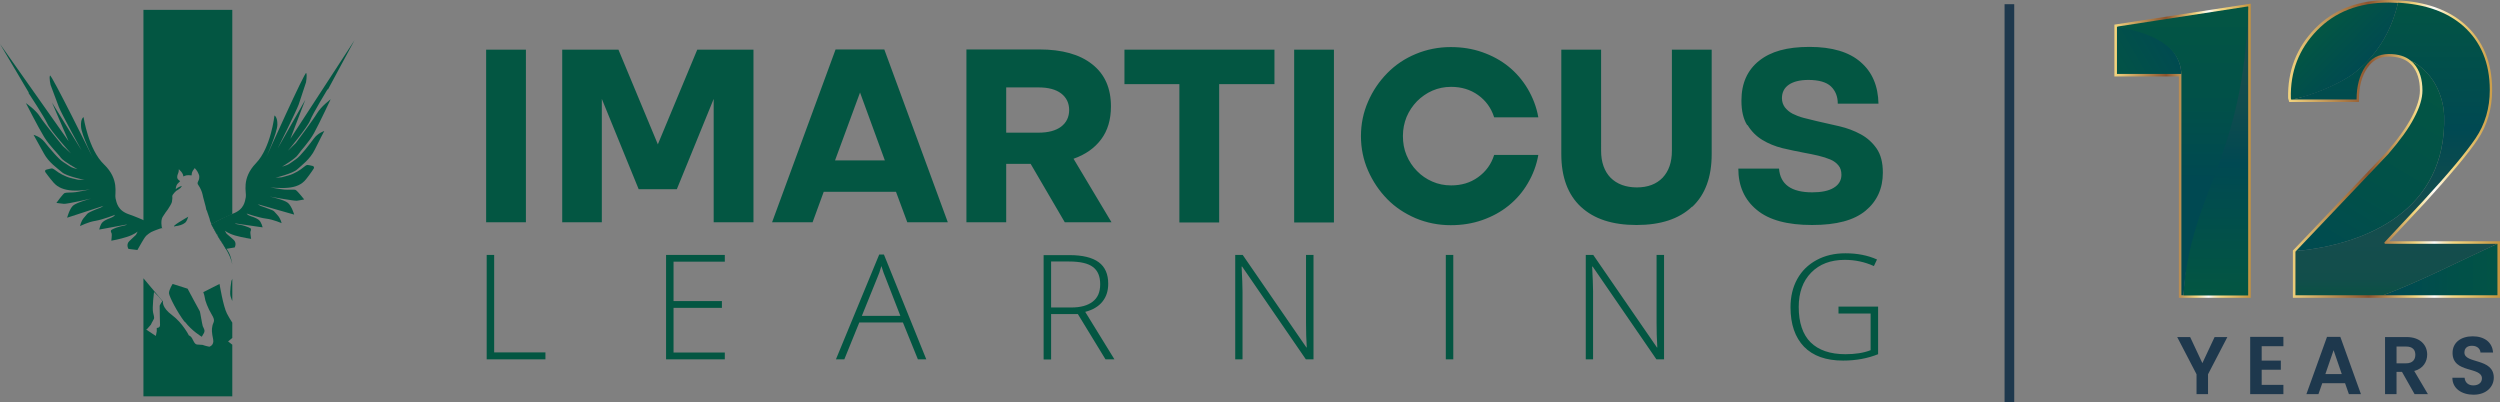 <svg xmlns="http://www.w3.org/2000/svg" xmlns:xlink="http://www.w3.org/1999/xlink" id="Layer_2" data-name="Layer 2" viewBox="0 0 137 22.04"><rect x="0" y="0" width="137" height="22.04" fill="#808080" stroke="none"/><defs><style>      .cls-1 {        fill: url(#linear-gradient);      }      .cls-1, .cls-2, .cls-3, .cls-4, .cls-5, .cls-6, .cls-7, .cls-8, .cls-9, .cls-10, .cls-11, .cls-12 {        stroke-width: 0px;      }      .cls-2 {        fill: url(#linear-gradient-6);      }      .cls-3 {        fill: url(#linear-gradient-5);      }      .cls-4 {        fill: #1e384d;      }      .cls-5 {        fill: url(#linear-gradient-2);      }      .cls-6 {        fill: url(#linear-gradient-7);      }      .cls-7 {        fill: url(#linear-gradient-3);      }      .cls-8 {        fill: url(#linear-gradient-9);      }      .cls-9 {        fill: url(#linear-gradient-8);      }      .cls-10 {        fill: #035642;      }      .cls-11 {        fill: url(#linear-gradient-10);      }      .cls-12 {        fill: url(#linear-gradient-4);      }    </style><linearGradient id="linear-gradient" x1="115.87" y1="8.26" x2="123.34" y2="8.26" gradientUnits="userSpaceOnUse"><stop offset="0" stop-color="#f3d57f"></stop><stop offset=".38" stop-color="#8c542e"></stop><stop offset=".6" stop-color="#f3d57f"></stop><stop offset=".69" stop-color="#fdfcf9"></stop><stop offset=".7" stop-color="#fbf7ec"></stop><stop offset=".73" stop-color="#f8e8bd"></stop><stop offset=".76" stop-color="#f5de9b"></stop><stop offset=".78" stop-color="#f3d786"></stop><stop offset=".79" stop-color="#f3d57f"></stop><stop offset=".99" stop-color="#c59541"></stop><stop offset="1" stop-color="#c3913e"></stop></linearGradient><linearGradient id="linear-gradient-2" x1="114.95" y1="4.39" x2="119.28" y2="1.89" gradientUnits="userSpaceOnUse"><stop offset="0" stop-color="#035643"></stop><stop offset="1" stop-color="#004952"></stop></linearGradient><linearGradient id="linear-gradient-3" x1="121.57" y1=".5" x2="121.43" y2="16.14" gradientUnits="userSpaceOnUse"><stop offset="0" stop-color="#065441"></stop><stop offset=".02" stop-color="#0b5145"></stop><stop offset=".07" stop-color="#124e4b"></stop><stop offset=".19" stop-color="#154d4d"></stop><stop offset=".34" stop-color="#104c4e"></stop><stop offset=".51" stop-color="#034951"></stop><stop offset=".54" stop-color="#004952"></stop><stop offset="1" stop-color="#035642"></stop></linearGradient><linearGradient id="linear-gradient-4" x1="119.61" y1=".05" x2="119.61" y2="9.88" gradientUnits="userSpaceOnUse"><stop offset="0" stop-color="#035643"></stop><stop offset=".59" stop-color="#015049"></stop><stop offset="1" stop-color="#004952"></stop></linearGradient><linearGradient id="linear-gradient-5" x1="125.39" y1="8.16" x2="137" y2="8.16" xlink:href="#linear-gradient"></linearGradient><linearGradient id="linear-gradient-6" x1="127.18" y1="1.51" x2="129.58" y2="3.9" xlink:href="#linear-gradient-2"></linearGradient><linearGradient id="linear-gradient-7" x1="139" y1="14.77" x2="131.1" y2="14.77" xlink:href="#linear-gradient-4"></linearGradient><linearGradient id="linear-gradient-8" x1="131.23" y1="16.51" x2="131.23" y2="-.88" xlink:href="#linear-gradient-3"></linearGradient><linearGradient id="linear-gradient-9" x1="134.22" y1="3.91" x2="127.23" y2="15.59" xlink:href="#linear-gradient-4"></linearGradient><linearGradient id="linear-gradient-10" x1="133.03" y1="11.25" x2="133.03" y2="11.25" gradientUnits="userSpaceOnUse"><stop offset="0" stop-color="#cb141e"></stop><stop offset=".31" stop-color="#2d0000"></stop><stop offset=".4" stop-color="#300000"></stop><stop offset=".48" stop-color="#3a0000"></stop><stop offset=".55" stop-color="#4b0000"></stop><stop offset=".62" stop-color="#630000"></stop><stop offset=".68" stop-color="#820000"></stop><stop offset=".71" stop-color="#930000"></stop><stop offset=".72" stop-color="#910000"></stop><stop offset=".79" stop-color="#760000"></stop><stop offset=".86" stop-color="#620000"></stop><stop offset=".93" stop-color="#560000"></stop><stop offset="1" stop-color="#530000"></stop></linearGradient></defs><g id="Layer_1-2" data-name="Layer 1"><g><g><path class="cls-10" d="m95.77,6.86c.21.34.48.61.81.81.33.2.7.35,1.1.45.4.09.79.18,1.18.25.27.05.53.1.78.16.25.06.47.13.66.21.19.08.34.19.45.33.11.13.16.3.16.51,0,.3-.14.54-.42.71-.28.17-.67.25-1.18.25-1.14,0-1.75-.43-1.82-1.3h-2.23c0,.95.34,1.71,1.01,2.26.67.56,1.68.83,3.03.83s2.3-.26,2.93-.78.95-1.22.95-2.09c0-.55-.11-.98-.34-1.32-.23-.33-.52-.59-.87-.78-.35-.19-.74-.34-1.17-.44s-.83-.19-1.23-.28c-.25-.06-.5-.12-.73-.18-.23-.06-.43-.14-.61-.23-.17-.09-.31-.21-.42-.35-.1-.14-.16-.3-.16-.5,0-.32.13-.57.38-.74.25-.17.61-.26,1.07-.26.57,0,.98.12,1.23.35.25.24.38.55.38.95h2.23c-.02-.97-.34-1.73-.98-2.28-.63-.55-1.56-.83-2.8-.83s-2.12.25-2.76.76-.97,1.23-.97,2.18c0,.56.1,1,.31,1.34Zm-3.03,4.47c.71-.67,1.06-1.63,1.06-2.88V2.72h-2.18v5.54c0,.63-.17,1.12-.51,1.48-.34.35-.81.53-1.41.53s-1.09-.18-1.44-.53c-.34-.35-.52-.85-.52-1.48V2.72h-2.18v5.73c0,1.25.36,2.22,1.07,2.88.72.67,1.73,1,3.05,1s2.33-.33,3.04-1Zm-17.77-1.98c.26.59.61,1.11,1.05,1.56s.96.79,1.56,1.05c.6.25,1.24.38,1.92.38.61,0,1.19-.09,1.73-.28s1.02-.45,1.44-.79c.42-.34.77-.74,1.05-1.22.28-.47.48-.99.58-1.56h-2.42c-.16.51-.45.91-.88,1.22s-.92.45-1.48.45c-.37,0-.71-.07-1.03-.21s-.6-.33-.84-.58c-.24-.24-.43-.53-.57-.86-.14-.33-.2-.68-.2-1.06s.07-.71.2-1.04c.14-.33.33-.61.57-.86.24-.24.52-.44.84-.58s.66-.21,1.03-.21c.57,0,1.06.15,1.48.45s.72.71.88,1.22h2.42c-.1-.57-.3-1.08-.58-1.56-.28-.47-.63-.88-1.05-1.22-.42-.34-.9-.6-1.44-.79-.54-.19-1.11-.28-1.73-.28-.68,0-1.32.13-1.92.38-.6.25-1.12.6-1.56,1.05s-.79.96-1.05,1.56c-.26.59-.39,1.23-.39,1.89s.13,1.3.39,1.89Zm-4.05,2.84h2.18V2.72h-2.18v9.47Zm-6.29,0h2.18v-7.58h3.03v-1.89h-8.22v1.89h3.01v7.58Zm-9.49-4.91v-2.49h1.77c.54,0,.95.11,1.24.33.29.22.44.53.44.91s-.15.69-.44.91c-.29.22-.71.33-1.24.33h-1.77Zm-2.18-4.57v9.47h2.18v-3.2h1.34l1.87,3.2h2.56l-2.08-3.48c.65-.23,1.15-.58,1.51-1.06.36-.48.54-1.08.54-1.81,0-1-.34-1.77-1.03-2.31-.68-.54-1.65-.81-2.89-.81h-4Zm-7.2,6.08l1.37-3.72,1.36,3.72h-2.73Zm-3.45,3.39h2.22l.61-1.67h3.96l.62,1.67h2.22l-3.48-9.47h-2.67l-3.48,9.47Zm-11.51,0h2.18v-6.76l2.02,4.95h2.09l2.02-4.95v6.76h2.18V2.72h-3.08l-2.16,5.19-2.16-5.19h-3.08v9.47Zm-4.16,0h2.18V2.72h-2.18v9.47Z"></path><path class="cls-10" d="m100.76,17.18h1.75v2.01c-.38.15-.84.22-1.38.22-.84,0-1.47-.22-1.91-.65-.43-.43-.65-1.08-.65-1.94,0-.79.23-1.42.68-1.88.46-.47,1.07-.7,1.85-.7.55,0,1.08.11,1.59.34l.17-.36c-.51-.23-1.09-.34-1.73-.34-.59,0-1.12.12-1.58.37-.46.25-.81.59-1.06,1.04s-.37.97-.37,1.55c0,.93.25,1.65.74,2.16.5.51,1.21.76,2.14.76.71,0,1.35-.12,1.92-.35v-2.61h-2.17v.38Zm-9.58-3.21h-.4v3.73c0,.42.01.87.04,1.34h-.02l-3.49-5.07h-.41v5.72h.4v-3.71c0-.31-.02-.76-.05-1.37h.03l3.49,5.08h.42v-5.72Zm-11.54,5.72v-5.72h-.41v5.72h.41Zm-7.67-5.72h-.4v3.73c0,.42.01.87.04,1.34h-.02l-3.49-5.07h-.41v5.72h.4v-3.71c0-.31-.02-.76-.05-1.37h.03l3.49,5.08h.42v-5.72Zm-14.37.36h.98c.61,0,1.05.1,1.31.3.27.2.4.51.4.95s-.14.74-.41.95c-.27.21-.66.32-1.16.32h-1.12v-2.52Zm1.46,2.87l1.52,2.49h.49l-1.6-2.6c.42-.11.74-.3.95-.57.21-.26.31-.59.31-.97,0-.53-.17-.92-.52-1.18-.35-.26-.89-.39-1.62-.39h-1.4v5.72h.41v-2.49h1.46Zm-11-1.94c.09-.2.17-.43.24-.68.09.29.17.51.24.67l.8,2.06h-2.11l.83-2.05Zm2.24,4.43h.46l-2.32-5.74h-.26l-2.37,5.74h.46l.82-2.02h2.39l.82,2.02Zm-10.58-.37h-2.81v-2.45h2.65v-.37h-2.65v-2.16h2.81v-.37h-3.22v5.72h3.22v-.37Zm-9.83.37v-.38h-2.81v-5.34h-.41v5.72h3.22Z"></path><path class="cls-10" d="m9.58,12.4c.26-.03.43-.09.56-.19.11-.09.16-.29.17-.33-.14.08-.97.55-.73.53Z"></path><path class="cls-10" d="m11.33,11.53l.16.47s0,.08.1.29c0,0,.49-.29,1.02-.5.04-.02.08-.04.12-.06V.54h-4.87v11.78c.25.11.43.2.47.22.13-.04.31-.07.57-.03l-.03-.04s-.08-.37.04-.58c.12-.2.24-.35.29-.42s.21-.33.22-.4c0-.07.04-.2.02-.3-.02-.11.23-.32.23-.32.07-.03.22-.15.22-.15l.08-.11s-.2.04-.34.18c0,0,0-.21.12-.32s.12-.13.12-.13c0,0-.15-.07-.16-.2-.01-.13.07-.23.08-.32.01-.09.01-.13.01-.13,0,0,.1.11.14.15.03.05.07.1.08.13.01.03.03.12.03.12,0,0,.14-.08.28-.07.14.01.17.01.17.01,0,0,0-.17.07-.26.06-.09.1-.14.1-.14,0,0,.11.12.16.21.04.09.09.17.09.25,0,.08,0,.14-.05.24-.05.11-.07.14.01.25.08.11.19.34.22.5.03.17.11.41.17.66.01.06.03.12.04.19"></path><polygon class="cls-10" points="12.73 12.27 12.73 12.26 12.71 12.26 12.73 12.27"></polygon><path class="cls-10" d="m11.9,12.85v-.03s-.31-.53-.31-.53c.1.23.3.62.71,1.23.25.38.37.69.43.96,0,0-.05-.36-.17-.6-.07-.15-.2-.33-.2-.33l-.08-.09s-.08-.13-.22-.35c-.05-.08-.11-.17-.17-.27Z"></path><path class="cls-10" d="m12.73,16.47v-1.19c-.02.07-.05.11-.05.11,0,0-.1.58-.05.83.01.05.05.14.09.26Z"></path><path class="cls-10" d="m10.13,17.63c.39.51.92.82.92.82h.01c.04-.06.08-.13.11-.19.09-.16-.01-.26-.06-.39-.04-.13-.14-.78-.16-.81-.02-.02-.67-1.24-.67-1.24l-.82-.26s-.21.33-.2.51c.01.18.46,1.05.85,1.56Z"></path><path class="cls-10" d="m12.5,18.71l.23-.19v-.84c-.09-.14-.2-.31-.29-.49-.21-.4-.41-1.63-.41-1.63l-.89.45s.06.15.08.29c.01.15.17.59.39.95.22.36.07.39.03.61-.05.21-.03.39.04.73.07.34-.21.41-.21.41,0,0-.21-.04-.37-.1-.06,0-.2-.01-.3-.02-.14-.01-.21-.23-.28-.35-.07-.12-.17-.15-.17-.15,0,0-.34-.68-.92-1.11-.58-.43-.5-.75-.5-.75l-1.07-1.27v6.47h4.87v-2.83l-.23-.18Zm-3.73-.9c0,.17-.18.16-.18.16v.19s-.05.25-.05.25l-.53-.35.05-.03.21-.24s.08-.18.14-.27c.06-.09.04-.14-.02-.39-.06-.26.05-1.13.05-1.13,0,0,.5.48.44.53-.05.05-.13.22-.13.22,0,0,.01.9.02,1.07Z"></path><path class="cls-10" d="m8.12,12.66l-.26.13v.05c.08.02.13.05.13.05,0,0,.02-.12.13-.22Z"></path><polygon class="cls-10" points="10.31 11.87 10.33 11.86 10.31 11.86 10.31 11.87"></polygon><path class="cls-10" d="m17.97,4.91l.72-1.34.74-1.37-3.52,5.41.82-2.14-1.51,2.66s1.01-2.02,1.15-2.41c.13-.39.4-1.21.4-1.21,0,0,.07-.39.01-.51s-2.19,4.62-2.19,4.62c0,0,.6-1.34.61-1.78s-.16-.51-.16-.51c0,0-.19,1.76-1.01,2.61-.82.85-.51,1.61-.56,1.86-.05.24-.08.67-.71.91-.63.24-1.19.58-1.19.58l.36.61v.03c.08.12.14.23.2.31.16.25.25.4.25.4l.48-.08s.14-.25-.07-.43c-.21-.18-.34-.29-.37-.32-.03-.04-.1-.17-.1-.17,0,0,.19.16.58.27.39.11.86.18.86.18,0,0-.05-.33-.04-.38.01-.05.08-.16-.01-.21-.09-.05-.38-.16-.6-.19-.22-.03-.24-.07-.24-.07l1.52.22s-.06-.29-.21-.41c-.15-.12-.43-.2-.43-.2,0,0-.14-.05-.17-.08-.03-.03-.07-.07-.07-.07,0,0,.66.23,1.07.28s.85.25.85.25c0,0-.04-.25-.24-.46-.2-.21-.14-.2-.34-.28-.2-.08-.58-.21-.58-.21l-.15-.09,2,.57s-.13-.46-.34-.64-1.01-.35-1.01-.35c0,0,1.35.25,1.5.23.15-.02.4-.07.4-.07,0,0-.38-.48-.47-.52-.09-.04-.38,0-.61-.02-.22-.02-.78-.12-.78-.12,0,0,.54.06.97.02.43-.04.76-.17,1-.48.24-.3.41-.57.41-.57,0,0,.07-.11-.07-.15s-.27-.05-.27-.05c0,0-.05-.02-.21.12s-.52.37-.82.45c-.3.08-.37.11-.43.11-.05,0-.29.02-.29.02,0,0,.95-.23,1.19-.46.24-.22.7-.55.96-1.08s.52-1.02.52-1.02c0,0-.34.1-.57.41s-.71.95-.99,1.14c-.28.19-.37.28-.53.33-.16.06-.22.07-.22.07,0,0,.73-.43.87-.65.14-.22.6-.68.88-1.19.28-.51.91-1.85.91-1.85,0,0-.52.39-.74.76-.22.37-1.17,1.64-1.17,1.64l-.43.42s1.07-1.29,1.21-1.65c.14-.37.96-1.72.96-1.72Z"></path><path class="cls-10" d="m1.58,5.08l-.78-1.32-.8-1.35,3.76,5.33-.91-2.12,1.62,2.62s-1.1-2-1.25-2.39c-.15-.39-.45-1.2-.45-1.2,0,0-.09-.39-.03-.51.06-.12,2.38,4.58,2.38,4.58,0,0-.66-1.33-.68-1.78-.03-.45.14-.52.14-.52,0,0,.26,1.77,1.12,2.59.86.83.57,1.61.63,1.85.06.24.11.68.75.89.64.22,1.76.75,1.76.75,0,0-.43.15-.56.22-.07.04-.21.14-.26.19-.1.1-.19.28-.25.37-.15.26-.24.42-.24.42l-.49-.06s-.15-.24.05-.43c.2-.19.33-.31.36-.34.03-.04.09-.18.09-.18,0,0-.19.17-.58.29-.39.13-.86.21-.86.21,0,0,.04-.34.02-.39s-.09-.16,0-.21c.09-.06.37-.17.6-.21.22-.04.24-.08.24-.08l-1.52.28s.05-.3.2-.42c.15-.13.43-.22.43-.22,0,0,.14-.06.17-.09.03-.03.07-.08.07-.08,0,0-.66.26-1.07.33-.41.06-.85.29-.85.29,0,0,.03-.26.23-.48.2-.22.13-.2.33-.3s.58-.24.58-.24l.14-.09-1.99.65s.12-.47.32-.66c.2-.18,1-.39,1-.39,0,0-1.35.31-1.5.29-.15-.02-.41-.05-.41-.05,0,0,.36-.5.45-.54.09-.04.39-.02.61-.05.22-.03.78-.15.78-.15,0,0-.54.09-.97.06s-.78-.15-1.03-.44-.44-.56-.44-.56c0,0-.08-.11.07-.15.15-.04.27-.06.27-.06,0,0,.05-.02.22.11.17.14.54.35.85.42.31.07.38.1.43.09.05,0,.3.01.3.01,0,0-.97-.2-1.22-.41-.25-.22-.73-.53-1.01-1.05-.29-.53-.56-1.01-.56-1.01,0,0,.35.08.6.39.25.31.75.93,1.04,1.11.29.18.38.27.55.32.17.05.22.06.22.06,0,0-.75-.41-.91-.62-.15-.22-.63-.66-.93-1.16-.31-.5-.99-1.84-.99-1.84,0,0,.54.37.77.74.23.37,1.25,1.61,1.25,1.61l.45.41s-1.13-1.26-1.29-1.62c-.16-.37-1.04-1.7-1.04-1.7Z"></path></g><rect class="cls-4" x="109.85" y=".23" width=".53" height="21.81"></rect><g><path class="cls-1" d="m123.34,16.32h-3.94V4.19h-3.53V1.35l.12-.02,7.35-1.13v16.13Zm-3.66-.28h3.38V.52l-6.91,1.06v2.33h3.53v12.13Z"></path><g><path class="cls-5" d="m116.01,1.47v2.58h3.53c-.09-1.8-2.14-2.55-3.53-2.58Z"></path><path class="cls-7" d="m123.2.36s-3.37,10.89-3.54,15.83h3.54V.36Z"></path><path class="cls-12" d="m116.01,1.46h0c1.31.26,3.44.77,3.53,2.59v12.13h.12c.34-5.65,3.31-7.39,3.54-15.83l-7.19,1.11Z"></path></g></g><g><path class="cls-3" d="m137,16.32h-11.35v-2.59l.07-.07,5.05-5.31c.63-.72,1.1-1.38,1.4-1.95.29-.56.44-1.04.44-1.44,0-.57-.14-1.03-.43-1.37-.05-.05-.1-.11-.17-.16-.27-.22-.64-.33-1.11-.33-.51,0-.89.21-1.18.64-.3.44-.45,1.02-.45,1.71v.14h-3.82l-.06-.2c-.04-1.49.46-2.78,1.47-3.82,1.01-1.04,2.38-1.57,4.04-1.57.17,0,.34,0,.5.02,1.53.08,2.76.51,3.66,1.3,1,.88,1.51,2.09,1.51,3.61,0,1.02-.27,1.94-.8,2.73-.52.77-1.49,1.93-2.87,3.44l-1.98,2.12h6.08v3.1Zm-11.07-.28h10.79v-2.54h-6.12l-.12-.23,2.21-2.36c1.38-1.5,2.34-2.65,2.85-3.4.5-.74.75-1.61.75-2.57,0-1.44-.48-2.58-1.41-3.4-.85-.74-2.02-1.16-3.49-1.23-.16,0-.32-.02-.49-.02-1.59,0-2.88.5-3.84,1.48-.94.97-1.41,2.16-1.4,3.55h3.33c.02-.69.19-1.27.49-1.73.34-.51.82-.76,1.41-.76.53,0,.96.13,1.28.39.09.07.15.13.21.2.33.39.49.91.49,1.55,0,.45-.16.98-.47,1.57-.31.59-.79,1.26-1.44,2l-5.05,5.31v2.19Z"></path><g><path class="cls-2" d="m131.4.16c-.16,0-.32-.02-.49-.02-1.64,0-2.95.51-3.94,1.53-.99,1.02-1.47,2.26-1.43,3.72l.02.07h.05c1.2-.25,2.71-.9,3.45-1.49,1.35-1.07,2.04-2.46,2.35-3.81Z"></path><path class="cls-6" d="m136.86,16.18v-2.82c-2.13.96-4.22,2.06-6.27,2.82h6.27Z"></path><path class="cls-9" d="m130.69,13.36l-.03-.07,2.14-2.29c1.39-1.51,2.34-2.65,2.86-3.42.52-.77.78-1.65.78-2.65,0-1.48-.49-2.65-1.46-3.51-.88-.77-2.07-1.19-3.57-1.27-.31,1.35-1,2.74-2.35,3.81-.73.58-2.25,1.24-3.45,1.49h3.53c0-.72.16-1.32.47-1.79.31-.47.75-.7,1.3-.7.5,0,.9.12,1.19.36,1.49.75,1.82,2.31,1.84,3.03.14,5.18-4.25,7.04-8.12,7.41l-.03.03v2.39h4.8c2.05-.76,4.13-1.85,6.27-2.82h0s-6.17,0-6.17,0Z"></path><path class="cls-8" d="m133.94,6.35c-.02-.72-.35-2.28-1.84-3.03.07.06.13.11.19.18.31.36.46.85.46,1.46,0,.43-.15.93-.46,1.51-.3.58-.78,1.24-1.42,1.98l-5.05,5.31c3.87-.37,8.25-2.23,8.12-7.41Z"></path></g></g><path class="cls-11" d="m133.03,11.26s0-.02,0-.03c0,.01,0,.02,0,.03,0,0,0,0,0,0Z"></path><path class="cls-4" d="m136.66,20.7c0-1.1-1.61-.75-1.61-1.38,0-.26.18-.38.43-.37.27,0,.44.17.45.37h.69c-.04-.57-.48-.89-1.12-.89s-1.1.34-1.1.91c0,1.14,1.61.73,1.61,1.4,0,.22-.18.38-.47.38s-.46-.17-.48-.42h-.67c0,.59.51.93,1.16.93.71,0,1.11-.44,1.11-.94Zm-5.96-2.23v3.13h.63v-1.22h.3l.69,1.22h.73l-.75-1.27c.5-.13.71-.52.71-.9,0-.52-.38-.96-1.13-.96h-1.18Zm1.66.97c0,.28-.16.47-.51.47h-.52v-.92h.52c.35,0,.51.17.51.45Zm-4.02,1.06h-.91l.45-1.31.45,1.31Zm.38,1.1h.66l-1.13-3.14h-.73l-1.13,3.14h.66l.21-.6h1.25l.21.6Zm-3.59-3.14h-1.82v3.14h1.82v-.51h-1.19v-.83h1.05v-.5h-1.05v-.79h1.19v-.51Zm-4.76,2.05v1.09h.63v-1.09l1.06-2.04h-.7l-.67,1.43-.67-1.43h-.71l1.06,2.04Z"></path></g></g></svg>